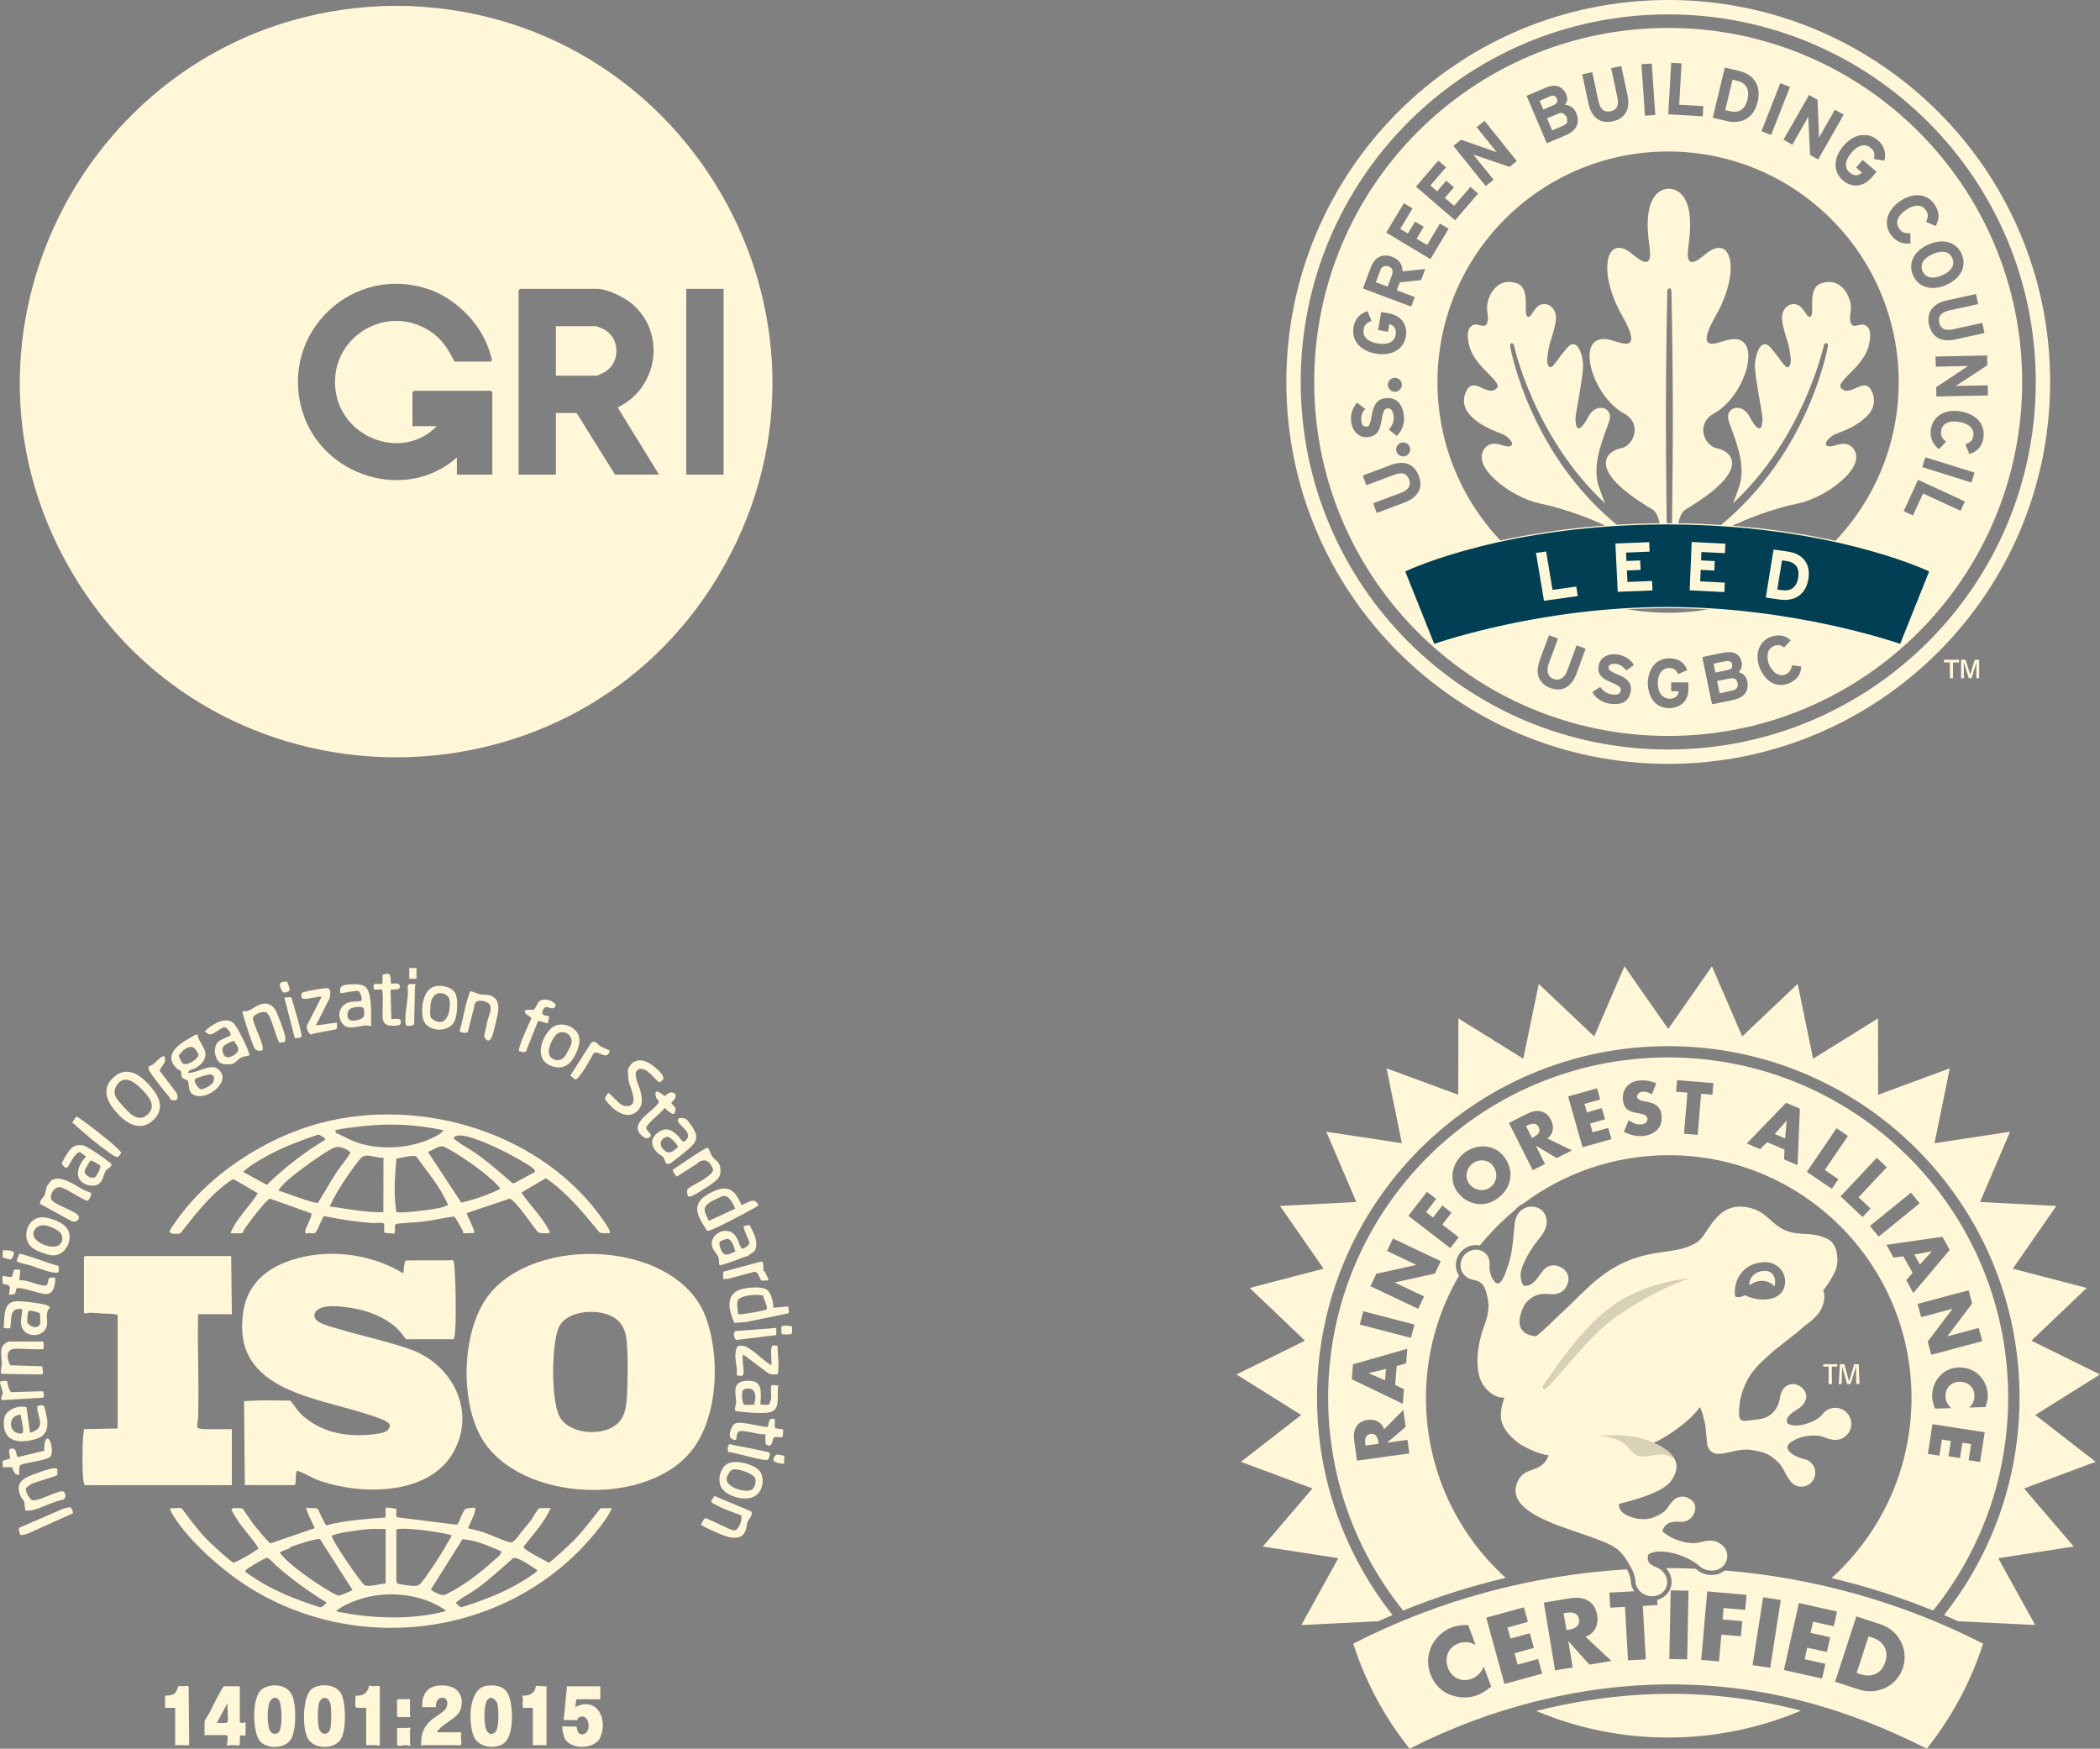 <?xml version="1.0" encoding="UTF-8"?>
<svg id="Capa_1" data-name="Capa 1" xmlns="http://www.w3.org/2000/svg" viewBox="0 0 423.34 352.5">
  <rect x="0" y="0" width="423.34" height="352.5" fill="#808080" stroke="none"/>
  <defs>
    <style>
      .cls-1, .cls-2, .cls-3, .cls-4, .cls-5 {
        stroke-width: 0px;
      }

      .cls-1, .cls-4 {
        fill: #d8d1b6;
      }

      .cls-2, .cls-4 {
        fill-rule: evenodd;
      }

      .cls-2, .cls-5 {
        fill: #fff7d7;
      }

      .cls-3 {
        fill: #003f54;
      }
    </style>
  </defs>
  <g>
    <path class="cls-5" d="m82.75,1.23c-1.81-.07-3.89-.07-5.7,0C18.88,3.59-15.54,68.07,15.88,117.63c29.99,47.3,99.97,46.56,128.86-1.42C174.6,66.61,140.15,3.56,82.75,1.23Zm16.49,94.44h-7.13v-3.46c-10.3,9.15-27.08,3.8-31.1-9.12-4.96-15.96,10.33-30.42,26-24.56,5.38,2.01,10.42,7.36,11.87,12.97.12.46.5,1.09.05,1.38h-7.33c-1.21-2.48-2.53-4.58-4.88-6.11-9.16-5.98-20.86,1.73-18.99,12.47,1.62,9.33,13.59,13.6,20.31,6.67h-4.89v-6.82l.31-.31h15.48l.31.31v16.59Zm24.74,0l-7.74-12.42h-4.17v12.42h-7.53v-37.14l.31-.31h15.48c2.07,0,5.55,1.71,7.12,3.06,6.94,5.92,5.15,17.02-2.94,20.85l8.34,13.53h-8.86Zm14.36,0v-37.45h7.53v37.45h-7.53Z"/>
    <path class="cls-5" d="m112.07,75.72v-9.97h8.04c.28,0,1.68.64,2,.85,2.89,1.88,2.86,6.38,0,8.28-.22.15-1.67.85-1.8.85h-8.25Z"/>
  </g>
  <g>
    <path class="cls-5" d="m336.3,0c-42.52,0-76.99,34.47-76.99,76.99s34.47,76.99,76.99,76.99,76.99-34.47,76.99-76.99S378.81,0,336.3,0m0,151.08c-40.92,0-74.09-33.17-74.09-74.09S295.38,2.9,336.3,2.9s74.09,33.17,74.09,74.09-33.17,74.09-74.09,74.09"/>
    <path class="cls-5" d="m369.97,87.53c.72-.34,9.53-3.05,7.51-8.31-1.42-3.7-4.16.68-6.06-.74-.61-.46-.99-.82,1.69-3.41,2.68-2.61,3.49-4.45,3.76-6.06.26-1.6.26-2.83-.84-3.44-1.1-.62-2.55,1.01-2.99-.68-.27-.91.08-1.42.08-3.04,0-1.77-1.81-6.2-6.04-4.71-2.74.96-1.28,5.68-1.99,6.57-.72.91-1.34-1.88-2.88-2.32-1.77-.5-3.01,1.14-2.99,2.66.01,1.52,1,4.35,1.33,5.45.18.87.65,3.24.36,3.93-.45,1.05-.83.71-1.85-.63-.89-1.18-.42-.68-1.99-2.58-1.96-2.41-3.15.93-3.29,3.17-.14,2.24,1.56,10.02,1.53,11.06-.12,4.67-2.72-.68-2.8-.81-1.7-2.6-4.98-1.38-3.96,1.41,1.87,5.08,3.55,9.46,1.78,13.82-.24.58-.55,1.6-.99,2.61,14.39-13.4,18.35-31.96,18.36-31.98.05-.19.4-.38.57-.32.18.06.27.41.21.61,0,.03-4.7,27.6-29.8,41.68-.56.3-.62-.02-.73-.52.12-4.37.3-7.34,1.92-8.3,13.52-8.03,9.12-11.71,6.32-12.26-2.8-.55-4.4-5.13-.54-7.12,6.8-3.83,10.28-17.49,1.83-14.5-.77.06-6.33,2.96-1.43-5.42,4.64-8.38,3.21-15.85-1.6-12.6-1.26.85-4.83,4.63-4.12-.84,1.28-8.3-.78-11.25-3.21-11.79,0,0-.25-.04-.46-.07h-.22s0-.02,0-.02c-.15-.01-.68.08-.68.08-2.44.54-4.49,3.5-3.21,11.79.71,5.47-2.86,1.69-4.11.84-4.81-3.25-6.24,4.21-1.6,12.6,4.9,8.38-.66,5.49-1.43,5.42-8.45-2.99-4.97,10.68,1.83,14.5,3.87,1.99,2.26,6.57-.54,7.12-2.8.55-7.19,4.24,6.32,12.26,1.62.96,1.82,3.95,1.94,8.33-.11.48-.19.78-.74.49-25.09-14.08-29.79-41.64-29.79-41.68-.05-.19.08-.55.26-.61.18-.06.46.25.51.44,0,.02,3.97,18.46,18.37,31.86-.44-1.01-.75-2.03-.99-2.61-1.77-4.36-.09-8.74,1.78-13.82,1.02-2.79-2.25-4-3.96-1.41-.08.13-2.68,5.48-2.8.81-.03-1.03,1.67-8.82,1.53-11.06-.14-2.24-1.33-5.59-3.29-3.17-1.57,1.89-1.1,1.4-2,2.58-1.01,1.33-1.39,1.67-1.85.63-.29-.7.18-3.06.36-3.93.33-1.1,1.32-3.93,1.33-5.45.01-1.52-1.22-3.16-2.99-2.66-1.54.44-2.15,3.24-2.88,2.32-.7-.89.75-5.61-1.99-6.57-4.23-1.49-6.05,2.94-6.04,4.71,0,1.62.35,2.13.08,3.04-.44,1.69-1.89.06-2.99.68-1.1.62-1.1,1.84-.84,3.44.27,1.6,1.08,3.45,3.76,6.06,2.68,2.6,2.3,2.96,1.69,3.41-1.91,1.42-4.64-2.95-6.06.74-2.02,5.26,6.78,7.97,7.51,8.31,1.89.9,2.92,2.96.35,2.35-1.04-.24-2.62-1-3.87.39-3.28,3.66,5.27,10.04,10.95,11.21,5.68,1.18,10.76,3.35,12.91,4.32,2.11.96,11.14,7.15,11.77,9.66.16.74.55,1.29,1.42,1.29s1.24-.49,1.4-1.24c.57-2.46,9.64-8.75,11.76-9.71,2.14-.98,7.23-3.15,12.9-4.32,5.68-1.17,14.24-7.55,10.96-11.21-1.25-1.38-2.83-.63-3.87-.39-2.58.61-1.54-1.45.35-2.35m-33.01,26.1s-.06.51-.46.5c-.4-.01-.38-.5-.38-.5,0,0-.29-17.66-.29-29.74s.29-25.26.29-25.26c0,0,.11-.5.44-.5s.39.5.39.5c0,0,.29,13.17.29,25.26s-.29,29.74-.29,29.74"/>
    <path class="cls-5" d="m312.91,26.28c.6-.25,2.12-.9,2.12-.9.49-.21.8-.47.92-.78l-.09-1.01-.68-.74c-.32-.13-.71-.1-1.15.09,0,0-1.72.73-2.16.92.18.42.85,2,1.03,2.41"/>
    <path class="cls-5" d="m279.92,53.7c-.76-.28-1.36.02-1.67.82,0,0-.72,1.93-.89,2.38.42.16,1.95.73,2.37.89.17-.46.89-2.38.89-2.38.07-.2.13-.42.13-.64,0-.42-.2-.83-.83-1.07"/>
    <path class="cls-5" d="m387.37,53.77c0,.29.06.59.2.89.6,1.36,2.03,1.67,3.94.84,1.1-.48,1.84-1.12,2.13-1.85.2-.5.17-1.05-.07-1.61-.6-1.36-2.03-1.66-3.93-.83-1.48.65-2.26,1.55-2.26,2.56"/>
    <path class="cls-5" d="m350.94,22.2c.64-.39,1.09-1.12,1.34-2.17.1-.41.14-.79.14-1.13,0-.55-.12-1.01-.36-1.4-.36-.59-1.01-1.01-1.93-1.23,0,0-.54-.13-.87-.21-.13.52-1.35,5.62-1.47,6.14.33.08.87.21.87.21.92.22,1.69.15,2.28-.22"/>
    <path class="cls-5" d="m313.94,20.31c0-.17-.05-.32-.09-.41-.26-.6-.7-.77-1.35-.49,0,0-1.69.72-2.13.91.16.38.59,1.38.75,1.76.6-.25,2.13-.91,2.13-.91.55-.24.69-.58.69-.86"/>
    <path class="cls-5" d="m393.08,136.71v-3.17h-1.2v-.55h3.04v.55h-1.21v3.17h-.62Zm2.25,0v-3.72h.91l.94,2.97.91-2.97h.89v3.72h-.57v-3.12l-.96,3.12h-.56l-1-3.17v3.17h-.57Z"/>
    <g>
      <path class="cls-5" d="m348.9,136.73c-.89.15-1.78.36-2.75.55.18.85.34,1.63.52,2.46.96-.21,1.87-.37,2.76-.61.71-.19,1-.74.87-1.4-.17-.77-.62-1.13-1.4-1Z"/>
      <path class="cls-5" d="m348.65,134.96c.47-.17.64-.51.54-.99-.09-.49-.37-.73-.87-.74-.17,0-.35.02-.52.06-.56.11-1.13.24-1.69.35-.22.04-.43.1-.68.15.13.62.24,1.18.37,1.79.72-.15,1.35-.28,1.98-.41.29-.06.58-.11.86-.22Z"/>
      <path class="cls-5" d="m336.29,5.63c-39.41,0-71.36,31.95-71.36,71.36s31.95,71.36,71.36,71.36,71.36-31.95,71.36-71.36S375.7,5.63,336.29,5.63Zm64.3,66.03l.04,1.97-6.03,3.94s-.23.14-.39.24c.24,0,1.15-.03,1.15-.03l5.35-.11.04,2.04-10.39.21-.04-1.87,6.19-4.12s.15-.1.25-.16c-.24,0-1.15.03-1.15.03l-5.38.11-.04-2.04,10.08-.21h.31Zm-2.26-12.39l.45,2.03-5.8,1.27c-.93.2-1.56.56-1.88,1.05-.24.37-.29.83-.18,1.37.13.59.37.99.75,1.23.47.3,1.15.35,2.04.16l5.9-1.29.44,2.04-5.87,1.29c-2.86.63-4.75-.44-5.31-3-.54-2.47.77-4.25,3.61-4.87l5.54-1.21.3-.07Zm-2.87-8.06c.47,1.06.5,2.17.1,3.19-.49,1.27-1.64,2.35-3.22,3.04-1.58.69-3.14.8-4.41.3-1.03-.4-1.82-1.18-2.28-2.24-.46-1.06-.5-2.16-.1-3.18.49-1.27,1.64-2.35,3.22-3.04,2.93-1.28,5.62-.51,6.68,1.93Zm-15.01-7.1c.26-1.34,1.18-2.61,2.61-3.58,2.65-1.79,5.43-1.53,6.92.68.93,1.38,1.05,2.71.37,4.09l-.13.27-1.95-.86.12-.28c.36-.83.33-1.35-.14-2.04-.34-.5-.77-.8-1.3-.9-.76-.15-1.7.14-2.7.82-1.72,1.16-2.23,2.53-1.41,3.75.48.71,1.05.99,1.95.96h.32s.02,2.06.02,2.06l-.29.02c-1.51.1-2.82-.56-3.72-1.87-.65-.96-.88-2.03-.67-3.11Zm-4.95-16.89c1.09-.08,2.13.27,3.01,1.02,1.24,1.06,1.72,2.36,1.43,3.85l-.06.29-2.09-.33.04-.3c.13-.89-.04-1.38-.69-1.93-.46-.39-.96-.57-1.5-.53-.78.06-1.61.58-2.4,1.49-.79.92-1.17,1.82-1.12,2.6.04.54.3,1.01.76,1.4.46.4.93.58,1.39.55.47-.04.82-.3,1.08-.55-.32-.28-1.18-1.01-1.18-1.01l1.32-1.54,2.81,2.41-.94,1.09c-.86,1-1.89,1.58-2.97,1.66-1.01.08-2-.28-2.88-1.03-.88-.75-1.38-1.73-1.47-2.82-.1-1.36.46-2.83,1.58-4.14,1.12-1.31,2.49-2.09,3.85-2.19Zm-10.81-8.08l1.71.98.28,7.19s0,.27,0,.46c.23-.41.57-1.01.57-1.01l2.65-4.65,1.77,1.01-5.15,9.03-1.62-.93-.36-7.43s0-.17,0-.29c-.21.38-.56,1-.56,1l-2.66,4.67-1.78-1.01,5-8.76.15-.27Zm-5.9-2.08l.11-.29,1.94.76-3.8,9.68-1.94-.76,3.68-9.39Zm-11.16-3.15l.07-.3,2.89.69c3.09.74,4.49,3.07,3.73,6.24-.89,3.73-3.76,4.44-6.14,3.88l-2.9-.69,2.35-9.81Zm-10.75-.95l.02-.3,2.08.12s-.44,7.76-.47,8.33c.54.03,4.87.28,4.87.28l-.12,2.05-6.95-.4.57-10.08Zm-4.2-.13l.3-.02.71,10.37-2.08.14-.71-10.37,1.77-.12Zm-11.69,1.73l1.24,5.81c.35,1.64,1.16,2.34,2.42,2.07.82-.18,1.86-.67,1.4-2.79l-1.26-5.91,1.74-.37.3-.06,1.26,5.87c.32,1.5.18,2.73-.43,3.66-.54.83-1.41,1.38-2.6,1.63-1.15.25-2.14.1-2.95-.42-.94-.61-1.58-1.69-1.9-3.22l-1.25-5.85,2.04-.43Zm-9.25,3.06c.92-.39,1.78-.44,2.5-.16.65.26,1.16.8,1.48,1.56.15.34.22.68.22,1,0,.4-.24.76-.45,1.12.82.04,1.77.45,2.26,1.62.22.52.33,1.02.33,1.49,0,.36-.07.7-.19,1.02-.33.83-1.08,1.49-2.21,1.98l-3.86,1.64-4.07-9.57,3.99-1.7Zm-17.2,10.54l6.79,2.38s.26.1.43.17c-.21-.25-.73-.9-.73-.9l-3.35-4.17,1.35-1.09.24-.19,6.51,8.11-1.46,1.17-7.04-2.39s-.16-.06-.28-.1c.14.18.72.89.72.89l3.37,4.19-1.59,1.28-6.51-8.11,1.54-1.24Zm-4.78,4.46l.2-.23,1.55,1.33s-2.8,3.25-3.16,3.66c.3.26,1.06.92,1.37,1.18.32-.37,1.83-2.13,1.83-2.13l1.55,1.33s-1.52,1.76-1.83,2.13c.34.29,1.54,1.32,1.87,1.61.35-.41,3.29-3.82,3.29-3.82l1.55,1.33-4.65,5.4-7.88-6.79,4.31-5.01Zm-16.92,33.42c.27-1.62,1.13-2.7,2.56-3.21l.28-.1.8,1.96-.28.12c-.83.35-1.16.75-1.3,1.58-.1.6,0,1.12.32,1.56.46.64,1.33,1.08,2.52,1.28,2.05.35,3.37-.29,3.61-1.76.03-.16.04-.32.04-.47,0-.4-.1-.73-.29-1.01-.27-.39-.67-.55-1.03-.65-.07.42-.26,1.54-.26,1.54l-2-.34.62-3.65,1.42.24c1.3.22,2.32.8,2.95,1.69.59.83.8,1.86.61,2.99-.19,1.14-.77,2.08-1.66,2.71-1.11.79-2.66,1.06-4.36.78-1.7-.29-3.07-1.06-3.86-2.17-.49-.69-.74-1.49-.74-2.34,0-.25.02-.51.07-.77Zm11.4,24.21c.19.74-.28,1.52-1.02,1.71-.75.19-1.54-.28-1.73-1.02-.19-.74.29-1.53,1.04-1.72h0c.74-.19,1.53.28,1.71,1.03Zm-1.63-12.72c.01.77-.62,1.42-1.39,1.44-.77.01-1.43-.63-1.45-1.39-.01-.76.63-1.42,1.4-1.43.76-.01,1.42.62,1.43,1.39Zm-10.23,7.44c-.16-1.31.17-2.47.99-3.56l.19-.25,1.66,1.28-.2.24c-.51.64-.69,1.3-.59,2.15.06.49.22.86.47,1.05l.59.15c.41-.05.68-.21.99-2.05.32-1.82.78-3.47,2.82-3.71.92-.12,1.71.07,2.33.57.75.59,1.22,1.58,1.38,2.94.17,1.43-.27,2.85-1.23,3.89l-.2.21-1.61-1.3.21-.24c.57-.67.87-1.6.77-2.43-.18-1.51-.8-1.63-1.31-1.57-.49.06-.78.4-1.08,2.13-.35,2.04-.73,3.39-2.75,3.64-.78.1-1.51-.1-2.11-.57-.72-.57-1.19-1.48-1.33-2.58Zm10.76,16.33l-5.6,2.1-.73-1.95,5.56-2.09c.89-.33,1.46-.77,1.71-1.31.18-.4.18-.87-.02-1.38-.3-.79-.92-1.74-2.96-.98l-5.65,2.12-.73-1.95,5.63-2.11c2.74-1.03,4.76-.24,5.68,2.21.89,2.37-.16,4.31-2.88,5.33Zm3.34-44.84s-3.96.42-4.3.46c-.09.25-.46,1.22-.6,1.6.49.18,3.63,1.36,3.63,1.36l-.72,1.92-9.74-3.64,1.61-4.31c.75-2,2.37-2.8,4.23-2.1,1.4.52,2.15,1.55,2.15,2.9,0,.02,0,.04,0,.06.61-.06,4.58-.49,4.58-.49l-.84,2.23Zm-7.03-9.57l3.4-5.67.16-.27,1.75,1.05s-2.21,3.68-2.49,4.15c.34.21,1.2.72,1.55.92.25-.42,1.44-2.41,1.44-2.41l1.75,1.05s-1.19,1.99-1.44,2.41c.38.23,1.74,1.04,2.12,1.27.28-.47,2.59-4.33,2.59-4.33l1.75,1.05-3.67,6.12-8.92-5.35Zm40.01,84.39c-.56,1.51-1.12,3.02-1.67,4.54-.28.75-.63,1.44-1.18,2.03-.91.96-2.01,1.3-3.3,1.05-.9-.17-1.71-.54-2.35-1.2-.91-.93-1.13-2.08-.91-3.32.1-.6.31-1.18.52-1.76.47-1.32.96-2.63,1.45-3.95.07-.19.16-.38.25-.62.6.22,1.17.42,1.77.64-.03.14-.04.25-.08.36-.57,1.55-1.14,3.09-1.71,4.63-.18.5-.32,1-.27,1.54.06.79.44,1.35,1.19,1.64.75.29,1.41.15,1.99-.4.41-.38.64-.87.83-1.38.56-1.53,1.13-3.06,1.69-4.59.04-.11.09-.23.16-.4.61.23,1.18.44,1.79.66-.06.2-.1.36-.15.52Zm5.03,3.8c.23.21.51.37.79.51.52.25,1.06.47,1.58.71.24.11.47.24.68.39,1.07.73,1.45,1.7,1.15,2.96-.32,1.36-1.27,2.18-2.67,2.26-1.49.09-2.86-.21-4.03-1.18-.4-.33-.71-.72-.97-1.26.51-.32,1.02-.65,1.56-.99.11.13.21.25.31.37.78.92,1.79,1.24,2.96,1.16.38-.03.66-.21.81-.57.17-.41.1-.77-.25-1.04-.25-.19-.53-.35-.81-.49-.46-.22-.93-.4-1.39-.62-.25-.12-.5-.26-.74-.4-.86-.53-1.32-1.29-1.24-2.32.08-1.08.58-1.89,1.58-2.36,1.6-.76,4.44-.2,5.57,1.86-.51.35-1.02.71-1.55,1.08-.13-.15-.24-.29-.36-.41-.6-.66-1.35-.99-2.25-.95-.22.01-.45.09-.64.2-.38.25-.43.78-.09,1.09Zm15.53,5.58c-.4.88-1.06,1.47-1.95,1.8-.88.32-1.78.39-2.69.15-1.36-.35-2.26-1.24-2.75-2.53-.56-1.49-.61-3.02-.07-4.53.87-2.42,3.09-3.31,5.44-2.62,1,.29,1.81,1.16,2.11,2.17-.56.25-1.14.5-1.73.76-.08-.11-.17-.19-.23-.29-.72-1.3-2.65-1.17-3.4,0-.53.83-.62,1.74-.52,2.68.06.6.22,1.17.57,1.67.65.92,1.92,1.21,2.9.65.46-.26.66-.67.71-1.23h-1.51v-1.79h3.44c.03,1.05.13,2.11-.34,3.12Zm10.96-.17c-.44.26-.95.46-1.45.57-1.29.3-2.6.55-3.91.82-.13.03-.27.04-.48.07-.37-1.56-.66-3.14-.99-4.7-.33-1.57-.65-3.15-.98-4.78.32-.08.62-.16.93-.22,1.17-.25,2.32-.51,3.5-.71.56-.09,1.16-.1,1.72,0,1.7.32,2.3,2.52,1.41,3.67-.05.07-.1.14-.18.25.05.04.07.08.11.09,1.07.35,1.54,1.15,1.64,2.22.1,1.16-.29,2.12-1.31,2.73Zm10.92-3.51c-1.89,1.56-4.5,1.55-6.16-.62-.96-1.25-1.49-2.66-1.42-4.25.15-3.26,3.26-4.46,5.21-3.89.54.16,1.03.42,1.47.87-.23.25-.46.49-.68.73-.21.23-.43.46-.65.69-.1-.05-.16-.08-.21-.12-1.03-.83-3-.1-3.13,1.55-.12,1.45.39,2.69,1.5,3.65,1.24,1.07,3.05.33,3.32-1.07.03-.13.08-.26.14-.43.6.09,1.19.17,1.83.26-.06,1.08-.43,1.97-1.22,2.63Zm-25.63-13.46c-25.68,0-46.49-20.81-46.49-46.49s20.81-46.49,46.49-46.49,46.49,20.81,46.49,46.49-20.82,46.49-46.49,46.49Zm58.97-20.55s-7.05-3.26-7.57-3.5c-.23.49-2.04,4.43-2.04,4.43l-1.87-.86,2.78-6.04.13-.28,9.44,4.36-.88,1.89Zm2.19-5.7l-9.92-3.11.53-1.7.09-.29,9.92,3.1-.62,1.99Zm2.42-9.04c-.28,1.64-1.12,2.69-2.56,3.21l-.28.1-.81-1.97.28-.12c.84-.35,1.17-.75,1.31-1.57.1-.59,0-1.12-.32-1.55-.45-.64-1.33-1.08-2.53-1.28-2.05-.34-3.36.29-3.61,1.74-.14.85.07,1.44.74,2.04l.23.21-1.42,1.5-.22-.19c-1.16-.96-1.66-2.36-1.39-3.92.44-2.62,2.86-4.03,6.02-3.49,1.7.29,3.07,1.06,3.86,2.17.63.89.87,1.97.68,3.11Z"/>
    </g>
    <g>
      <path class="cls-3" d="m389.06,115.12s-19.47-9.52-52.93-9.53h0s-.02,0-.03,0-.02,0-.03,0h0c-33.46.01-52.93,9.53-52.93,9.53l5.94,14.82s20.82-7.47,47.02-7.47c26.2,0,47.02,7.47,47.02,7.47l5.94-14.82Z"/>
      <path class="cls-5" d="m383.19,130.1l-.11-.04c-.21-.07-21.1-7.46-46.98-7.47-25.88,0-46.77,7.39-46.98,7.47l-.11.04-6.03-15.04.1-.05c.19-.1,19.88-9.53,52.99-9.54h.06c33.11.01,52.79,9.44,52.99,9.54l.1.05-.04.11-5.98,14.93Zm-47.09-7.75c24.94,0,45.26,6.86,46.95,7.44l5.85-14.61c-1.58-.74-20.96-9.45-52.78-9.47l-.06-.12v.12c-31.81.01-51.2,8.73-52.78,9.47l5.85,14.61c1.69-.58,22.01-7.44,46.95-7.44Z"/>
    </g>
    <path class="cls-5" d="m311.69,111.16s1.2,7.21,1.28,7.74c.53-.07,4.79-.66,4.79-.66l.32,1.91-6.53.91-.3.04-1.61-9.65,2.05-.28Z"/>
    <path class="cls-5" d="m325.66,109.56l6.5-.26h.3s.09,1.9.09,1.9c0,0-4.22.17-4.75.19.02.38.07,1.31.08,1.69.48-.02,2.76-.11,2.76-.11l.09,1.91s-2.28.09-2.76.11c.02.42.09,1.9.11,2.32.53-.02,4.96-.2,4.96-.2l.09,1.91-7.01.28-.47-9.75Z"/>
    <path class="cls-5" d="m341.02,109.25l6.5.33h.3s-.08,1.93-.08,1.93c0,0-4.22-.21-4.75-.24-.02.38-.05,1.31-.07,1.69.48.02,2.76.14,2.76.14l-.08,1.91s-2.28-.11-2.76-.14c-.02.42-.08,1.9-.1,2.32.53.03,4.96.25,4.96.25l-.08,1.91-7-.35.41-9.76Z"/>
    <path class="cls-5" d="m360.42,111.18l-2.88-.41-.05.29-1.53,9.39,2.89.42c2.37.34,5.11-.56,5.7-4.13.5-3.03-1.05-5.11-4.12-5.55Zm2.08,5.25c-.16,1-.55,1.72-1.14,2.14-.55.39-1.3.52-2.21.39,0,0-.54-.08-.87-.12.08-.5.88-5.38.96-5.88.33.05.87.12.87.12.91.13,1.58.47,1.98.99.27.35.42.77.46,1.29.03.33.01.68-.05,1.07Z"/>
  </g>
  <g>
    <path class="cls-5" d="m62.73,340.54s.53-.36.56-.38c1.79-.83,4.58-.58,5.53,1.35s1.01,7.24-.09,9.03c-1.33,2.17-5.4,2.13-6.67-.1-1.16-2.02-1.09-8.18.66-9.9Zm2.66,1.72c-.46.04-.79.38-.98.76-.43.85-.43,4.7-.05,5.56.54,1.24,1.8,1.21,2.22-.07.26-.8.26-4.26.03-5.08-.15-.53-.58-1.23-1.22-1.18Z"/>
    <path class="cls-5" d="m52.44,351.02c-1.61-1.82-1.72-9.15.42-10.56,1.9-1.25,5.03-.98,6.03,1.29.87,1.98.92,7.24-.36,9.02s-4.74,1.78-6.09.25Zm3.67-1.73c.9-.74.79-5.64.1-6.61-.64-.89-1.58-.36-1.91.53-.44,1.2-.55,5.01.33,5.96.34.37,1.09.42,1.47.11Z"/>
    <path class="cls-5" d="m98.11,339.81c1.5-.22,3.33,0,4.17,1.4,1.24,2.06,1.37,8.1-.39,9.91-1.56,1.6-5.15,1.27-6.24-.83-1.3-2.51-1.38-9.93,2.45-10.48Zm1.84,3.08c-.4-.54-.84-.9-1.51-.44-.99.69-.86,4.8-.54,5.89.5,1.71,2.03,1.48,2.37-.14.27-1.24.3-3.83-.09-5.03-.08-.24-.17-.19-.23-.28Z"/>
    <path class="cls-5" d="m121.02,339.92v2.61h-4.71c-.29,0-.2,1.27-.36,1.59,4.38-2.27,6.69,2.39,5.05,6.13-1.06,2.42-6.06,2.53-7.18.12-.2-.42-.5-1.7-.48-2.14.03-.51.33-.21.37-.21h2.53c.1,0-.05,1.56,1.08,1.58,2.03.04,1.65-4.17-.36-3.54-.54.17-.53.66-.57.66h-2.75l.65-6.8h6.73Z"/>
    <path class="cls-5" d="m85.11,344.12c-.13-3.28,1.75-4.74,4.96-4.31,2.44.33,3.48,2.32,2.82,4.63-.54,1.92-3.35,2.78-4.52,4.31-.11.15-.28.18-.22.44h4.71c.28,0,.06.7.06.93,0,.26.21,1.67-.06,1.67h-7.67s-.15.23-.29,0c-.06-2.09.39-3.58,1.96-5,.74-.67,2.79-1.77,3.11-2.53,1.07-2.5-2.25-2.92-2.1-.14h-2.75Z"/>
    <path class="cls-5" d="m48.34,339.92v7.02c0,.6.83.3,1.16.22v2.75l-1-.13c-.34.45.03,1.85-.3,2.09-.55-.09-1.11-.1-1.68-.09-.25,0-.75.25-.78-.06-.01-.12.42-1.96-.08-1.96h-4.56c-.04-.11.14-.17.14-.22v-2.61c0-.1.79-1.27.92-1.54.93-1.84,1.84-3.74,2.91-5.48h3.26Zm-2.46,7.17c.25-.8-.18-2.88,0-3.84l-2.17,4.05c.41-.07,2.05.19,2.17-.22Z"/>
    <path class="cls-5" d="m73.82,351.79v-7.53c-.43-.07-1.9.16-2.11-.14-.22-.31.03-1.84-.06-2.33,1.48.16,2.53-.53,2.75-2.03.27.04.51.15.79.15.32,0,1.38-.18,1.38.07v11.73c0,.33-.73.07-.93.07-.6-.01-1.21.02-1.82,0Z"/>
    <path class="cls-5" d="m35.31,351.79v-7.53h-2.03v-2.46c.55.02,1.47-.1,1.92-.43s.7-1.52.91-1.58c.49.35,1.79-.2,1.92.22l.11,11.57c-.15.43-.32.21-.45.21h-2.39Z"/>
    <path class="cls-5" d="m105.38,342.02s-.22-.17-.14-.22c.92.07,2.03-.18,2.52-1.03.14-.25.2-.83.36-.94.09-.06,1.83.21,2.18.08.07.05-.14.18-.14.22v11.66h-2.75v-7.53h-2.03c-.07-.71.09-1.56,0-2.24Z"/>
    <path class="cls-5" d="m82.65,342.52v3.26s.25.36-.07.36h-2.32s-.22-.2-.22-.22v-3.19s.2-.22.22-.22h2.39Z"/>
    <path class="cls-5" d="m80.05,348.31h2.39c.05,0,.12-.24.22-.07.28.18,0,.23,0,.29v3.04s.28.34-.07.36c-.03,0-.33-.15-.57-.15-.54,0-1.22.14-1.64.13-.14,0-.33-.1-.33-.19v-3.4Z"/>
    <g>
      <path class="cls-5" d="m36.54,304.01c.16.05,1.7,2.22,2.02,2.61.94,1.15,1.92,2.42,2.98,3.53.63.65,5.08,4.82,5.56,4.85,1.78-.72,3.41-1.72,4.99-2.83.09-.38-3.37-4.47-3.87-5.22-.42-.63-1.33-2-1.55-2.66-.15-.47,1.91-.29,2.24-.21l2.18,3.18c1.14,1.28,2.13,2.7,3.42,3.85l8.88-3.05c.16-.17-1.82-3.51-1.59-4.2.71.35,1.58-.07,2.28.32.23.44,1.51,3.29,1.71,3.3,3.86-1.04,7.87-1.28,11.84-1.57.32-.24-.2-1.91.32-2.03.09-.02,1.87.21,1.92.29.19.31-.25,1.52.26,1.69l11.85,1.48c.13,0,.21-.05.29-.15.23-.28.71-1.68,1.01-2.17.13-.21.41-.76.57-.88.13-.09,1.64-.26,1.75-.24.32.05.19.49.15.69-.21,1.12-1.03,2.37-1.38,3.47,1.08.3,2.19.52,3.26.87s4.66,2,5.38,1.99c.68,0,1.95-1.94,2.37-2.45.56-.69,1.2-1.39,1.73-2.11.23-.32,1.32-2.35,1.67-2.35h2.24c-1.31,2.9-3.53,5.3-5.49,7.77-.12.62,4.41,2.8,5.1,3.21.35-.03,4.43-3.83,4.96-4.37,2-2.05,3.7-4.37,5.49-6.6h2.24c-.37,1.07-1.15,2.12-1.82,3.03-16.61,22.48-48.82,27.61-72.15,12.38-4.8-3.14-11.3-8.88-14.32-13.77-.29-.47-.7-1.12-.75-1.64.58.11,1.76-.15,2.24,0Zm41.19,4.2c-1.02.05-2.1-.07-3.11,0-1.6.12-4.01.47-5.61.76-.34.06-2.09.42-2.13.62-.14.65,5.5,8.97,6.58,9.92.9.52,3.19-.34,4.28-.3v-11Zm2.17.22v10.28c0,.05.16.47.25.51.27.12,2.3.4,2.72.43,1.2.09,1.5.1,2.24-.83.78-.99,1.72-2.39,2.44-3.47,1.26-1.86,2.39-3.81,3.5-5.77-.1-.17-.21-.17-.37-.21-2.04-.57-8.28-1.41-10.28-1.17-.17.02-.44.04-.5.22Zm-15.38,1.84c-.51-.3-5.05,1.22-5.85,1.54-.2.08-.21.25-.32.3-.56.25-1.19.39-1.72.71-.09.05-.28,0-.18.25.04.09,1.19,1.3,1.4,1.49,1.06,1.01,2.5,2.11,3.68,2.98.97.72,5.99,4.15,6.84,4.1.24-.01,2.61-1.01,2.69-1.13l-6.54-10.24Zm36.5,2.44c-2.48-1.09-5.03-2.23-7.78-2.45l-6.39,10.16c.63.53,1.96,1.23,2.78,1.08.22-.04.55-.27.78-.38,2.91-1.41,6.51-4.15,8.87-6.33.33-.3,2.07-1.63,1.74-2.08Zm-45.4,2.83c-.37-.33-1.42-1.58-1.83-1.52-.48.07-2.94,1.54-3.46,1.91-.3.22-1.05.57-.82.94.07.11,1.82,1.26,2.1,1.44,3.88,2.51,8.48,4.28,12.87,5.67.6.02.97-.58,1.36-.94-3.6-2.22-7.06-4.69-10.22-7.51Zm52.65.93c-1-.58-3.71-2.67-4.79-2.41-2.43,2.1-4.79,4.34-7.41,6.21-1.36.97-2.89,1.69-4.15,2.78-.02.18.91,1.01,1.18.92,4.2-1.35,8.41-2.9,12.18-5.21.75-.46,2.31-1.43,2.9-1.99.12-.11.13-.1.09-.3Zm-40.39,8.39c6.72,1.32,13.98,1.71,20.71.22.23-.05,1.3-.27,1.3-.44-4.76-3.36-11.47-4.05-17.01-2.39-1.43.43-3.69,1.31-4.81,2.28-.1.09-.27,0-.18.33Z"/>
      <path class="cls-5" d="m93.37,248.56s-.02-.35-.11-.53c-.33-.63-.79-1.41-1.16-2.03-.15-.26-.37-.75-.67-.78-1.99.26-3.97.76-5.96,1-1.86.23-3.74.23-5.6.48-.56.2.05,1.88-.46,1.96-.09.02-1.75-.12-1.83-.17-.38-.27.16-1.77-.37-1.94-.43-.14-1.58.02-2.15-.02-3.27-.22-6.51-.73-9.71-1.4-.35.06-1.24,2.84-1.73,3.29-.38.35-.83.14-1.31.13-.35,0-.74.33-.8-.21-.07-.62,1.15-2.56,1.26-3.4.02-.15.07-.25-.07-.37l-8.22-2.93c-.41-.01-1.58,1.42-1.9,1.8-1.17,1.37-2.3,2.91-3.35,4.36-.13.17-.25.69-.32.74-.1.06-2.37.12-2.44.02,1.25-3.06,3.8-5.29,5.5-8.03l-4.86-2.83c-.35-.03-1.65,1.03-2.01,1.31-3.33,2.66-6.03,6.12-8.62,9.48-.34.37-2.01.24-2.25-.06-.2-.24.6-1.3.77-1.56,6.45-9.77,18.43-17.59,29.71-20.53,20.6-5.37,45.02,2.17,57.17,20.01.22.33,1.32,1.93,1.04,2.22-.68-.05-1.46.15-2.08-.16-3.26-3.95-6.55-8.03-10.81-10.92l-4.92,2.91c1.8,2.66,4.22,4.91,5.66,7.81.07.14.24.1,0,.29-.31.17-1.93.12-2.25-.07-1.34-1.51-2.4-3.28-3.69-4.82-.36-.43-1.64-1.96-2.1-1.99l-8.6,2.9c-.21.3,1.68,3.32,1.44,4.05-.32-.06-2.09.07-2.17,0Zm-3.91-20.7c-6.24-1.39-12.42-1.48-18.73-.56-.76.11-1.95.23-2.63.41-.52.14-.65.12-.32.69,1.4.57,2.69,1.38,4.13,1.88,4.93,1.7,11.19,1.22,15.82-1.18.63-.33,1.26-.7,1.73-1.23Zm-23.89,1.88c.18-.25-1.17-1.13-1.5-1.01-3.57,1.22-7.11,2.54-10.41,4.37-1.24.69-3.18,1.81-4.22,2.73-.09.08-.42.35-.37.43l4.71,2.57c3.59-3.45,7.51-6.54,11.8-9.09Zm42.09,5.98c-.58-.68-3.12-2.05-4.03-2.56-2.59-1.43-7.66-3.91-10.51-4.26-.41-.05-1.51-.01-1.63.47-.06.23.21.29.33.39,1.2,1.03,3.02,1.93,4.35,2.89,2.53,1.81,4.82,3.86,7.16,5.88l.43-.08,4.09-2.22c.06-.09-.1-.42-.19-.53Zm-13.04-1.44c-.83-.58-1.79-1.25-2.65-1.77-.48-.29-2.36-1.4-2.77-1.45-.82-.09-2.12.89-2.93,1.13l6.72,10.23c2.72-.63,5.4-1.58,7.9-2.78-.53-.73-1.18-1.36-1.85-1.95-1.38-1.22-2.92-2.38-4.42-3.43Zm-24.32-2.31c-.76-.47-1.83-.95-2.7-.71-1.18.32-5.1,3.14-6.27,4.01-1.3.97-3.27,2.45-4.35,3.61-.15.16-.93,1.02-.82,1.14,1.1.24,7.38,2.77,7.96,2.4,1.34-2.14,2.56-4.37,3.96-6.47.83-1.24,1.91-2.32,2.56-3.67-.15-.04-.25-.24-.35-.31Zm7,1.39c-1.26.21-3.34-.97-4.35-.08-.76.67-2.36,3-3.01,3.94-1.31,1.89-2.51,3.9-3.5,5.98,3.6.43,7.2,1.26,10.84,1.14l.02-10.99Zm6.61-.24c-.54-.39-3.21.33-3.99.41-.33,3.58-.58,7.27-.01,10.83,1.67.1,3.31-.1,4.97-.3,1.16-.14,2.77-.35,3.89-.6.24-.05,1.52-.44,1.54-.61-1.53-3.61-4.15-6.57-6.39-9.73Z"/>
      <path class="cls-5" d="m39.93,208.6s-.1.22-.04.39c.61,1.78,2.37,2.95,1.04,5.01-.26.4-1.04,1.05-1.47,1.28-.54.3-1.47.31-1.55.98,1.56.15,4.41-1.8,5.78-.93,3.54,2.23-1.91,6.87-4.73,5.32-1.19-.65-.7-2.1-1.13-2.79-.17-.27-.98-.36-1.16-.73-.16-.32-.03-.84-.24-1.2-.19-.32-.55-.31-.77-.53-2.99-2.85.64-5.12,3.02-6.4.28-.15,1-.67,1.25-.4Zm-.62,2.79c-.74-.71-1.69-.19-2.37.34-.17.13-.92,1-.91,1.12.03.23.66,1.44.83,1.54.85.52,3.18-.95,3.18-1.82,0-.1-.62-1.08-.73-1.18Zm2.92,5.2c-.45.04-2.77.68-2.95.97-.26.42.66,1.89,1.2,2,.5.1,2.03-.75,2.35-1.2.51-.72.46-1.86-.61-1.77Z"/>
      <path class="cls-5" d="m29.75,218.35c2.02,2.1,3.84,4.88,1.16,7.42-3.02,2.88-6.38.01-8.26-2.57-1.48-2.03-1.79-4.19.2-6,2.47-2.26,4.95-.89,6.9,1.15Zm-5.07,4.49c1.27,1.42,3.13,3.61,5.06,1.83,1.8-1.66.45-3.37-.87-4.79-1.35-1.44-3.74-3.59-5.32-1.12-1.12,1.76.04,2.85,1.14,4.07Z"/>
      <path class="cls-5" d="m145.45,239.62c2.33-.34,3.21,1.48,4.03,3.29,1.17-.41,2.78-1.75,3.38.06-.03.17-2.11,1.26-2.47,1.45-2.05,1.08-4.66,2.5-6.75,3.38-.23.1-.91.37-1.1.31-1.28-2.13-3.24-4.49-.89-6.64.79-.72,2.75-1.7,3.8-1.85Zm2.79,4.01c-.52-1.02-1.31-3.04-2.78-2.44-.51.21-1.91.88-2.38,1.2-1.81,1.23-.82,2.12-.2,3.71l5.35-2.47Z"/>
      <path class="cls-5" d="m155.91,263.62l3.04-.29c-.16.49.35,1.2-.1,1.42l-8.41,1.73-2.4.19c-1.03-2.31-1.95-5.57,1.1-6.7,1.24-.46,4.46-.75,5.51.05.87.66,1.23,2.53,1.25,3.6Zm-2.05-2.44c-1.25-.35-3.93-.15-4.94.69-.56.46-.2,2.39-.09,3.04.21.2,5.37-.71,5.64-.93.5-.41-.62-2.18-.61-2.8Z"/>
      <path class="cls-5" d="m132.4,215.46c.47.42,1.68,1.52,1.23,2.19-.09.14-.53.47-.69.48-.6.05-2.67-3.53-4.35-2.48-1.13.71.27,3.24.53,4.33.33,1.43.56,2.75-.56,3.9-1.5,1.55-3.5.76-4.93-.44-.34-.28-1.69-1.69-1.69-2.03,0-.07.55-1.13.75-1.08.19.04,1.94,1.89,2.32,2.17.56.41,1.15.56,1.85.4,1.93-.44,0-4.02-.15-5.15-.05-.39-.16-1.82-.12-2.14.05-.34.66-1.19.98-1.41,1.7-1.15,3.53.09,4.83,1.25Z"/>
      <path class="cls-5" d="m6.06,288.81c1.07-.32,2.1-.83,2.03-2.1-.04-.75-.73-2.65-.56-3.17.11-.33,1.08-.33,1.29-.17.17.12.68,2.53.71,2.91.15,1.92-.36,3.22-2.28,3.79-3.59,1.07-7.04.48-6.41-4.09.25-1.81,2.9-2.8,4.5-2.32l.72,5.15Zm-1.88-3.62c-2.78,0-2.5,3.94.08,3.77.12,0,.22-.03.3-.14.34-.51-.34-2.92-.37-3.63Z"/>
      <path class="cls-5" d="m138.34,225.59c.17.09,1.03,1.25,1.18,1.49.96,1.51,1.28,2.52-.06,3.94-.51.54-4.01,3.4-4.54,3.57-.92.29-.77-.8-1.25-1.37-.24-.28-.78-.53-1.08-.81-1.49-1.38-1.56-3.11.24-4.25,1.62-1.03,2.66-.34,3.89.84.49.47.92,1.72,1.66.77,1.33-1.7-1.82-2.91-1.75-4.02.04-.61,1.26-.4,1.7-.16Zm-1.7,5.72c.2-.29-1.42-2.29-2.2-2.14-1.23.24-1.66,1.51-.77,2.45,1.24,1.31,1.83.5,2.96-.31Z"/>
      <path class="cls-5" d="m44.32,214.2c-1.1-.88-1.4-3.1-.36-4.16.52-.53,2.4-1.2,2.47-1.32.31-.49-.74-1.66-1.21-1.67s-2.09,1.41-2.81,1.47c-.38.03-.84-.43-1.17-.58,1.23-1.31,4.14-3.16,5.8-1.74.69.59,2.36,4.04,2.77,5.05.95,2.29.32,1.24-1.17,1.92-.68.31-1.08,1.11-1.89,1.3-.61.14-1.94.13-2.43-.27Zm2.79-4.41c-1.08.53-2.71.85-2.17,2.42.38,1.11,1.14,1.09,2.02.59,1.68-.95,1.07-1.74.15-3.02Z"/>
      <path class="cls-5" d="m151.11,246.98c.09.05.86,1.65.95,1.88.35.92.67,2.37.09,3.24-.3.45-.89.55-1.2.98-1.98.62-3.86,1.55-5.9,1.99-.16-.5-.07-1.13-.21-1.6-.24-.79-1.22-1.39-1.35-2.57-.25-2.28,3.18-3.97,4.8-1.76.51.7.8,1.95,1.17,2.45.33.44,1.59-.69,1.64-.96.07-.37-1.47-3.21-1.14-3.53.29.11.96-.23,1.14-.13Zm-2.87,5.33c-.2-.81-.7-2.71-1.77-2.57-.16.02-1.3.47-1.35.55-.35.51.34,2.26.95,2.54s1.55-.38,2.17-.51Z"/>
      <path class="cls-5" d="m21.64,233.99c.19.15.73.5.76.54.36.62-.83,1.09-1.05,1.43-.44.67-.53,1.94-1.31,2.6s-2.25.49-3.07.03c-2.27-1.29-1.05-4.04.39-5.46-1.16-.73-1.14-1.4-2.24-.22-.4.42-1.42,2.36-1.55,2.43-.39.23-1.08-.58-1.11-.79-.04-.23,1.31-2.42,1.58-2.73.76-.88,1.49-1.11,2.67-.94.78.12,4.17,2.47,4.94,3.09Zm-1.41.98c-.06-.09-1.67-1.07-1.91-1.04-.19.02-1.23,1.82-1.25,2.12-.06.83,1.28,1.63,2.02,1.28.41-.19,1.33-2.04,1.14-2.36Z"/>
      <path class="cls-5" d="m4.47,263.9c-2.63-.45-2.13,2-2.38,3.77-.11.18-1.12.07-1.38-.01.35-1.84-.3-4.94,2.28-5.32,1.08-.16,3.69.22,4.87.41.79.13,1.64.22,2.26.78-1.41,1.36,0,3-1.01,4.49-.94,1.39-3.35,1.46-4.34.14-1.08-1.44-.28-2.7-.29-4.27Zm3.59,3.16c.09-.15.07-2.14-.03-2.29-.17-.25-1.98-.71-2.26-.51-.23.16-.32,1.94-.24,2.29.13.55,1.12,1,1.63.99.19,0,.85-.38.9-.48Z"/>
      <path class="cls-5" d="m8.05,245.41c1.65-.23,4.88.96,5.66,2.52,1.05,2.1-.56,5.12-2.95,5.13-1.09,0-3.39-.86-4.26-1.54-2.21-1.72-1.2-5.72,1.55-6.11Zm4.04,5.41c.75-.76.58-2-.25-2.62-1.09-.82-3.35-1.82-4.48-.74-2.53,2.4,3.24,4.89,4.73,3.36Z"/>
      <path class="cls-5" d="m87.83,198.78c1.36-.25,3.52.22,4.06,1.66.48,1.26.31,4.24-.29,5.45-1.25,2.52-5.75,2.06-6.33-.56-.46-2.08-.03-6.06,2.56-6.54Zm-.93,6.44c.04.06.79.56.91.61,2.55,1.04,3.13-2.62,2.78-4.37-.17-.82-1.13-1.31-1.92-1.27-.97.05-1.6.95-1.8,1.83-.14.61-.28,2.73.03,3.21Z"/>
      <path class="cls-5" d="m74.83,206.86c-1.76-.67-4.53,1.28-5.85-.59-1.19-1.68-.46-3.85,1.62-4.3.57-.12,1.63-.05,2.12-.2.57-.18-.21-1.91-.43-1.99-.63-.22-3.53.56-3.67.41-.26-1.47.36-1.61,1.67-1.74,1.05-.1,2.83-.2,3.55.65,1.26,1.49.88,5.82,1.01,7.75Zm-4.45-1.34c.53.5,2.84.07,3-.76.05-.26.05-1.32-.07-1.52-.32-.54-2.3-.2-2.76.14-.59.45-.69,1.65-.18,2.14Z"/>
      <path class="cls-5" d="m155.48,279.32c.08-.33,1.13.06,1.45-.07-.49,1.85.74,5.18-2.1,5.5-1.57.18-4.78-.02-6.37-.29-.63-.11-.1-1.09-.07-1.66.06-1.21-.59-2.82.35-3.85.65-.71,2.12-.69,3.01-.54,2.17.36,1.56,3.2,1.55,4.74.36-.08,1.5.12,1.72-.02.05-.03.45-1.15.45-1.21,0-.64-.12-2.11,0-2.61Zm-5.43,3.84c.48.15,1.67-.11,2.24,0l-.28-.2c.62-1.6.22-3.6-1.94-2.95-.86.26-.42,3.03-.03,3.16Z"/>
      <path class="cls-5" d="m152.35,301.47c-1.75,1.31-5.78.27-6.89-1.55-.96-1.57-.26-4.37,1.55-5.02,1.67-.6,5.65.34,6.43,2.11.66,1.51.25,3.47-1.08,4.46Zm-.69-1.27c.55-.46.77-1.47.59-2.16-.26-1.02-3.59-2.1-4.5-1.82-.66.2-1.33,1.38-1.27,2.07.14,1.59,4.09,2.83,5.18,1.91Z"/>
      <path class="cls-5" d="m18.34,240.47c.23.37-.49,1.56-.65,1.58-.64.1-4.35-2.55-5.52-2.73-1.29-.19-2.28,1.65-1.78,2.51.61,1.05,5.04,2.35,5.44,3.26s-.87,1.5-1.65.92l-6.11-3.34c-.13-.75.61-1.12.89-1.71.29-.62.26-1.39.57-2,.03-.06.74-.94.79-.98,1.85-1.32,4.86,1,6.54,1.87.26.13,1.43.55,1.48.62Z"/>
      <path class="cls-5" d="m138.7,241.16c-.15-.38-.29-1.06-.09-1.43.23-.41,2.72-1.64,3.29-2.03.33-.22,1.29-.95,1.51-1.2.47-.55.39-.76.08-1.35-.65-1.24-1.44-1.59-2.66-.9-.13.07-.16.24-.3.32-1.34.82-2.64,1.72-3.98,2.53l-.32.02c.01-.53-.74-.82-.57-1.35.81-.51,6.58-4.54,6.99-4.43.25.07.65,1.36.9,1.72.63.9,1.53,1.06,1.66,2.39.15,1.47-.2,2.02-1.32,2.89-.66.51-3.96,2.68-4.59,2.8-.2.04-.4.08-.6.02Z"/>
      <path class="cls-5" d="m151.39,304.63c.6.63-.47,1.51-.69,2.2-.32.99-.13,1.79-1,2.62-.57.54-1.36.55-2.11.5-1.18-.06-3.87-1.34-5.04-1.91-.26-.13-1.19-.53-1.21-.77.12-.25.56-1.16.77-1.21.51-.12,4.87,2.33,5.81,2.41,1.07.16,1.87-2.53,1.47-2.99-.1-.12-2.53-.95-2.98-1.15-.51-.23-3.02-1.26-3.05-1.69,0-.13.55-.85.63-1.1l7.4,3.09Z"/>
      <path class="cls-5" d="m57.44,210.02s-1.03.2-1.12.15c-.76-1.07-1.64-5.63-2.66-6.1-.8-.37-2.57.47-2.66,1.12-.14,1.04,2.46,5.7,1.91,6.46-.28.38-1.39.12-1.64-.41-.55-1.14-1.24-3.41-1.67-4.7-.13-.38-.84-2.57-.69-2.72,1.34.17,1.94-.58,2.91-1.07,1.61-.82,2.96-.53,3.82,1.07.44.82,1.87,4.65,1.9,5.45,0,.13-.08.72-.11.75Z"/>
      <path class="cls-5" d="m11.55,296.06s.05,1.18,0,1.27c-.15.23-4.51,1.45-5.23,1.8-.19.1-1.04.75-1.09.86-.21.52.75,2.34,1.35,2.43,1.21.19,4.51-1.71,5.93-1.83.84.03.94,1.58.07,1.75-1.99.37-4.15,1.61-6.04,2.07-.38.09-.93.06-1.35.12-.22-.16-.19-1.48-.32-1.86-.1-.27-.48-.59-.65-.94-.88-1.9-.51-3.15,1.38-4.05.98-.47,4.38-1.72,5.34-1.72.21,0,.41.06.61.1Z"/>
      <path class="cls-5" d="m94.88,199.78c.1,0,1.56.61,1.92.67.87.14,1.5-.08,2.39.36,1.98.97,1.15,3.63.76,5.33-.17.76-.54,2.4-.87,3.04-.54,1.04-1.22.49-1.51-.36.3-.92.42-1.89.64-2.83s1.21-2.9.36-3.68c-.58-.53-2.34-.96-2.81-.07l-1.45,5.79c-.21.29-1.55.18-1.65-.24.6-1.97.92-4.04,1.47-6.03.09-.33.58-1.96.75-1.98Z"/>
      <path class="cls-5" d="m8.59,270.42c.29.09.3,1.24.15,1.46-.23.33-5.09-.15-6.06.03-1.62.29-1.21,2.27-.59,3.3l6.43.2c-.02.38.18,1.02.14,1.3-.02.16-.07.29-.24.35l-8.17-.12c-.22-.71.13-1.51.13-2.12,0-1.19-.52-2.79.39-3.81.13-.14.87-.59,1-.59h6.8Z"/>
      <path class="cls-5" d="m63.68,206.71l4.2-.58c.13.1.06,1.18-.02,1.28-.16.2-4.53.79-5.12,1.12-.45.04-1.01-1.27-.91-1.72l3.01-5.9c-.25-.18-2.93.58-3.69.43-.52-.1-.53-1.12-.12-1.28.72-.27,2.53-.59,3.34-.71,1.84-.27,2.49-.49,2.11,1.82l-2.8,5.53Z"/>
      <path class="cls-5" d="m155.48,271.8c.15-.88.64-.59,1.29-.5-.06,1.91.4,3.82.01,5.71-.65.03-1.25.15-1.87-.16l-5.08-3.82c-.42,1.17.33,3.03-.02,4.1-.13.39-1.23.14-1.27.09-.06-.06.01-.97,0-1.22-.11-1.14-.42-2.28-.25-3.44.18-1.26.47-1.47,1.74-1.23.47.09.92.46,1.31.71,1.45.96,2.65,2.3,4.15,3.16.12-1.04-.16-2.42,0-3.4Z"/>
      <path class="cls-5" d="m135.88,221.72c-.09.14-.56.38-.51.69.04.22.76.6.83,1.06.02.16-.23,1.01-.28,1.04-.35.25-1.32-.62-1.62-.86-.15-.12-.05-.37-.32-.28-.63.93-3.42,2.96-3.68,3.87-.22.8,1.81,1.48.41,2.14-.54.25-.97-.17-1.37-.51-2.45-2.08,1.37-4.36,2.69-5.71,1.53-1.57.39-1.06.16-2.21-.41-2.05,1.58-.03,1.79-.03.35,0,.74-.94,1.67-.67.83.24.6.91.23,1.48Z"/>
      <path class="cls-5" d="m156.2,286.06c.07.4-.13,1.48.06,1.75.18.26,1.41.15,1.62.42.04.05-.07,1.23-.11,1.36-.1.39-1.23-.13-1.72.16s-.15,2.22-1.49,1.49c-.5-.27-.15-1.59-.25-2.14-1.56.16-3.82-.86-5.29-.58-.51.1-.51,1.28-.65,1.74-1.63-.08-1.36-1.28-.9-2.42.59-1.46,1.84-1.03,3.13-.89.65.07,3.8.77,4.06.7.5-.15-.07-2.13,1.54-1.58Z"/>
      <path class="cls-5" d="m4.03,255.94c.17.17-.17,1.78-.13,1.94.03.11.12.18.23.2,1.39-.13,3.83,1.19,5.04,1.05.57-.07.5-1.16.68-1.43.14-.21,1-.18,1.27-.18.08,1.24-.21,3.31-1.81,3.33-1.41.02-4.83-1.47-5.92-1.17-.17.05-.22,1-.41,1.14-.08.06-1.09.22-1.13.17-.09-.55.48-1.51-.1-1.86-.95-.57-1.44.36-1.21-1.91.09-.09,1.53.34,1.86.13.09-.06.3-1.29.48-1.4.2-.12.85.03,1.14-.03Z"/>
      <path class="cls-5" d="m3.89,297.21c-1.05.44-1.29-1.32-1.47-1.43-.21-.14-1.49.06-1.86-.02.06-.3-.1-1.1.02-1.28.07-.11,1.34-.37,1.41-.47.24-.38-.72-1.97.38-2.02,1.19-.06.77,1.62,1.29,1.7l5.29-1.26c-.08-.41,0-2.6.65-2.45.76.16,1.16,2.92.58,3.61-.67.81-4.84,1.19-6,1.67-.46.28-.25,1.48-.29,1.95Z"/>
      <path class="cls-5" d="m78.89,198.31c.08.06,1.65-.44,1.74.52s-1.86.48-1.89.73l.15,5.85c.91.09,2.15-.45,1.88.94-.1.54-1.88.43-2.38.35-.85-.13-1.15-.73-1.24-1.51-.09-.86.18-5.41-.16-5.7-.14-.12-1.46.08-1.57-.02-.04-.04-.22-.95-.01-1.08.32-.2,1.48.04,1.59-.07.18-.17.09-1.8.16-1.87.04-.04,1.14-.24,1.23-.17.5.41.28,1.89.51,2.04Z"/>
      <path class="cls-5" d="m14.29,303.89c.06.04.67,1.14.3,1.2l-8.87,4.01c-.34.05-1.44.55-1.62.26-.12-.18-.54-1.36-.13-1.44l8.79-3.81c.29-.09,1.33-.37,1.53-.24Z"/>
      <path class="cls-5" d="m16.71,225.89c1.96,1.42,4.72,3.57,6.5,5.15.22.19,1.25,1.17,1.22,1.36,0,.05-.53.73-.57.75-.45.29-1.59-.62-1.99-.9-2.13-1.52-5.04-3.88-6.92-5.69-.09-.08-.23-.11-.35-.16-.1-.14.72-1.29.79-1.3.2-.01,1.08.62,1.31.79Z"/>
      <path class="cls-5" d="m33.13,212.94c.12.08.17.83.12,1.05-.09.42-1.12,1.62-1.07,1.85l3.45,4.52c.3,1,.22,1.65-.98,1.41-.45-.09-.33-.4-.51-.62-.9-1.05-1.83-2.22-2.65-3.33-.31-.42-1.44-1.87-1.52-2.24-.2-.9.35-.64.84-.99.36-.25,1.87-1.96,2.32-1.66Z"/>
      <g>
        <path class="cls-5" d="m115.6,207.35c1.65,1.28,1.37,3.05.62,4.77-.99,2.26-2.51,3.72-5.15,2.73-3.34-1.26-2.05-5.47-.12-7.42,1.25-1.26,3.3-1.14,4.65-.08Zm-4.37,5.96c1.04.68,2.05.46,2.76-.53.24-.33,1.17-2.18,1.23-2.53.27-1.69-1.63-2.77-2.88-1.87-1.01.72-2.56,3.98-1.11,4.93Z"/>
        <path class="cls-5" d="m110.74,204.83l-.29,1.45c-.7-.02-1.3-.55-2.01-.42l-2.4,6.07c-.38.35-.92-.04-1.37,0-.47-.49,2.07-5.76,2.43-6.61.06-.37-.9-.66-1.12-1-.76-1.16,1.13-.64,1.62-.8.34-.11.75-1.53,1.34-1.84.81-.42,2.13-.11,2.8.5.44.41.27.94-.24,1.05-.78.18-1.56-.9-2.1.5-.37.97.59,1,1.34,1.12Z"/>
        <path class="cls-5" d="m120.96,210.84c.55.37,1.32.58,1.95.95-.49,2.16-2.2-.09-3.16.46-.15.09-1.5,2.63-1.79,3.06s-1.33,1.93-1.63,2.14c-.61.42-.87-.47-1.38-.59l4.19-6.59c.83-.73,1.19.15,1.83.58Z"/>
      </g>
      <path class="cls-5" d="m153.93,256.2s.21.06.29.22c.13.25.81,1.57.68,1.7-.35-.07-1.17.12-1.42-.03-.32-.18-.62-1.83-1.4-1.72l-5.28,1.4-1.02.07c.06-.37-.15-1.31.14-1.52l7.53-2.03c.69,0,.31,1.53.48,1.93Z"/>
      <path class="cls-5" d="m1.41,278.4c.1.09.3,1.95.88,2.24l6.28-.2c.38.12.27.97.17,1.29l-8.34.5c-.39-.26.18-1.1.14-1.58-.03-.39-.59-1.81-.55-2.05.05-.29,1.33-.27,1.41-.2Z"/>
      <path class="cls-5" d="m3.9,252.76c.33-.24,6.83,2.25,7.81,2.38.21.15.21,1.05.08,1.24-.49.71-4.7-1-5.55-1.27-.48-.15-2.89-.6-2.9-.98,0-.07.5-1.33.56-1.37Z"/>
      <path class="cls-5" d="m155.17,292.88c.16.22-.14,1.22-.42,1.37-.74.39-6.59-1.53-7.86-1.53-.33-.12-.21-1.63.26-1.6.94.29,7.78,1.42,8.02,1.76Z"/>
      <path class="cls-5" d="m156.49,267.67v1.45s-8.02.98-8.02.98c-.5-.09-.89-1.81.02-1.81l8-.62Z"/>
      <path class="cls-5" d="m60.77,209.01c-.05.07-1.36.57-1.4.06l-2.05-8.01c.5.15,1.29-.35,1.48.18.25.94,2.24,7.36,1.98,7.76Z"/>
      <path class="cls-5" d="m83.95,198.46l-.29.23-.18,7.81c-.03.16-1.58.62-1.69,0-.27-1.48.3-4.33.43-5.94.05-.59-.12-1.51.02-2.01.08-.29,1.42-.21,1.71-.09Z"/>
      <path class="cls-5" d="m157.67,268.95c-.18-.11-.29-1.47-.03-1.65.19-.13,1.83-.13,1.97.07.13.19.13,1.4-.07,1.54-.14.1-1.76.11-1.87.04Z"/>
      <path class="cls-5" d="m.58,253.46c-.13-.2.05-1.11-.02-1.43.47-.05,2,0,2.25.43.1.17-.34,1.36-.61,1.44-.15.04-1.58-.37-1.62-.44Z"/>
      <path class="cls-5" d="m57.07,200.01c-.36-.31-.77-1.27-.61-1.75.11-.32,1.05-.46,1.34-.37.24.08.68,1.6.61,1.73-.12.2-1.04.64-1.34.38Z"/>
      <path class="cls-5" d="m158.07,293.46c.1.12-.04,1.28.02,1.58-.44.12-2.02-.24-2.16-.68-.13-.41.3-1.05.7-1.14.17-.04,1.39.19,1.44.24Z"/>
      <rect class="cls-5" x="82.51" y="195.13" width="1.45" height="2.17"/>
      <g>
        <path class="cls-5" d="m49.35,299.38l-.15-16.94c3.09-.24,6.21-.14,9.31-.11.91,1.03,1.47,2.14,2.56,3.08,4.08,3.54,9.25,4.37,14.53,3.67.77-.1,2.27-.3,2.67-.94.29-.47.51-.88.04-1.3-.43-.38-1.28-.73-1.82-.93-11.15-4.28-30.23-4.72-27.4-21.75,1-5.98,5.48-9.09,11.02-10.56,6.93-1.84,15.06-.69,21.16,3.06.22-.48.09-2.41.6-2.59l9.54-.03c.06.46.19.92.22,1.38.24,3.67.34,8.81.15,12.46-.02.42-.12,1.99-.39,2.07h-9.51c-.62-.7-1.13-1.51-1.81-2.14-2.53-2.37-5.86-3.61-9.27-4.16-1.74-.28-6.26-.96-7.25.91-1.04,1.99,2.95,2.79,4.18,3.17,4.87,1.49,10.22,2.58,14.99,4.27,8.47,3,13.39,12.51,8.64,20.81-4.95,8.65-18.35,8.56-26.67,5.76-1.64-.55-3.07-1.5-4.69-2.09-.61.16-.18,2.44-.59,2.88h-10.06Z"/>
        <path class="cls-5" d="m46.6,253.19l.14,11.72h-6.8c-.16,6.97.21,13.97,0,20.94-.01.44-.39,1.77-.01,2.03.03.02.76.21.8.21h6.01v11.29h-29.61c-.21,0-.35-1.12-.37-1.37-.19-2.34-.16-6.2,0-8.55.03-.46.21-.9.15-1.37l6.81-.14v-22.88c-1.06-.33-2.05-.23-3.11-.29-.89-.05-1.67-.18-2.61-.15-.24,0-1.08.3-1.08-.07v-11.15s.2-.22.22-.22h29.46Z"/>
        <path class="cls-5" d="m139.78,291.93c-8.68,12-34.89,10.99-42.62-1.92-4.47-7.47-4.09-21.49,1.07-28.56,9.37-12.84,38.65-11.52,44.19,4.44,2.71,7.81,2.34,19.18-2.63,26.04Zm-15.66-4.66c1.81-1.41,2.12-3.44,2.25-5.64.19-3.12.24-7.92,0-11.01-.18-2.35-.92-4.21-3.09-5.31-3.13-1.58-9.42-1.17-10.78,2.6-1.3,3.61-1.38,13.82.14,17.3,1.69,3.87,8.42,4.42,11.46,2.05Z"/>
      </g>
    </g>
  </g>
  <g>
    <path class="cls-5" d="m410.28,285.23l13.06-8.17-13.82-6.81,11.14-10.63-14.9-3.88,8.78-12.65-15.38-.8,6.05-14.16-15.23,2.31,3.08-15.09-14.45,5.33-.02-15.4-13.08,8.13-3.12-15.08-11.18,10.59-6.09-14.14-8.82,12.63-8.82-12.63-6.1,14.14-11.18-10.59-3.12,15.08-13.08-8.13-.03,15.4-14.45-5.33,3.08,15.09-15.23-2.31,6.05,14.16-15.38.8,8.78,12.65-14.9,3.88,11.15,10.63-13.81,6.81,13.05,8.17-12.16,9.44,14.43,5.37-10.01,11.7,15.22,2.36-7.45,13.47,15.38-.76-.02.07c1-.46,2-.9,3.02-1.33-9.53-12.06-15.22-27.29-15.22-43.86,0-39.11,31.7-70.81,70.81-70.81s70.81,31.7,70.81,70.81c0,16.57-5.69,31.8-15.22,43.86,1.01.43,2.02.88,3.02,1.33l-.02-.07,15.38.76-7.45-13.47,15.22-2.36-10.02-11.7,14.44-5.37-12.16-9.44Z"/>
    <g>
      <path class="cls-2" d="m315.56,325.13l-.35.06.57,3.41.34-.06c1.16-.2,2.43-.63,2.18-2.12-.24-1.48-1.59-1.48-2.74-1.29Z"/>
      <path class="cls-2" d="m377.49,330.12l-.81-.26-2.39,7.37.77.25c2.05.67,4.15.11,4.99-2.46.77-2.36-.36-4.19-2.56-4.9Z"/>
      <path class="cls-2" d="m399.75,331.31c-16.08-8.24-33.87-13.25-52.05-14.74-.43.35-.94.62-1.53.77-1.44.37-3.05,0-4.11-.94-.07-.06-.14-.12-.22-.18-1.85-.08-3.71-.13-5.56-.13-.15,0-.3,0-.46,0,1.07,1.1,1.47,2.71.9,4.16-.47,1.15-1.47,1.95-2.64,2.25l.06,1.04-2.97.17.61,10.78-3.59.2-.61-10.78-2.97.17-.17-3.04,5-.28c-.3-.44-.52-.93-.63-1.46l-.02-.08v-.09c-.02-.82-.18-1.59-.82-2.79-19.26,1.14-38.16,6.27-55.17,14.98h0c2.47,7.7,6.28,14.82,11.35,21.17h.01c16.69-8.48,34.9-12.96,52.69-12.96s34.65,4.37,51.55,12.96h.01c5.07-6.35,8.88-13.45,11.35-21.14v-.05Zm-101.89,10.38c-1.8.68-3.78.63-5.58-.09-1.91-.75-3.19-2.2-3.92-4.12-.66-1.77-.63-3.73.13-5.46.78-1.78,2.33-3.27,4.15-3.95,1.08-.41,2.17-.54,3.33-.5l1.51,4.04c-1.04-.67-2.34-.75-3.49-.32-2.06.77-2.87,2.88-2.11,4.89.77,2.04,2.73,3,4.83,2.21,1.1-.41,2-1.36,2.39-2.46l1.51,4.04c-.99.76-1.7,1.32-2.75,1.72Zm5.42-2.25l-3.67-13.36,7.6-2.08.8,2.94-4.12,1.13.61,2.23,3.91-1.07.81,2.95-3.91,1.07.63,2.3,4.13-1.13.81,2.94-7.6,2.09Zm17.14-3.88l-4.22-4.7h-.04s.88,5.26.88,5.26l-3.55.59-2.27-13.66,5.31-.88c2.7-.45,4.96.5,5.45,3.41.31,1.89-.47,3.69-2.35,4.35l5.22,4.88-4.42.74Zm19.7-1.07l-3.6-.07.27-13.84,3.6.07-.27,13.84Zm11.68-9.97l-4.33-.38-.2,2.3,3.94.35-.27,3.04-3.93-.34-.48,5.41-3.58-.31,1.21-13.8,7.92.7-.27,3.04Zm5.06,11.68l-3.56-.55,2.13-13.68,3.56.55-2.13,13.68Zm12.09-6.16l-.67,2.97-3.96-.88-.52,2.33,4.18.93-.67,2.97-7.69-1.72,3.02-13.51,7.69,1.72-.66,2.97-4.18-.93-.5,2.25,3.96.89Zm14.67,6.13c-1.2,3.7-5.18,5.59-8.83,4.41l-4.85-1.58,4.28-13.17,4.85,1.58c3.67,1.19,5.75,5.06,4.55,8.76Z"/>
    </g>
    <path class="cls-5" d="m370.33,275.47c-.47-.01-.55-.01-1.04-.01-.01.56-.01.66-.01,1.16,0,1.42.03,1.98.04,2.32l-.03.04c-.32,0-.34,0-.65.02l-.03-.04c.03-.79.03-1.58.03-2.37,0-.58-.01-.88-.02-1.12-.49,0-.55,0-1.05.02l-.03-.04c.01-.2.01-.22.02-.42l.03-.04c.41,0,1.06,0,1.46,0,.44,0,.87,0,1.31-.01l.03.04c-.01.2-.02.26-.02.42l-.03.04Z"/>
    <path class="cls-5" d="m374.71,275c.03,1.31.07,2.62.15,3.93l-.03.04c-.28,0-.31,0-.61.02l-.03-.04c0-.64,0-.84-.02-1.46v-.6c-.01-.4-.02-1.27-.02-1.48-.09.33-.17.63-.41,1.42l-.26.82c-.21.63-.27.85-.4,1.28l-.03.04c-.31,0-.34,0-.66.02l-.04-.04c-.03-.09-.06-.19-.08-.28-.05-.17-.3-1.02-.35-1.2l-.23-.79c-.23-.81-.25-.9-.33-1.26,0,.57-.01.69-.03,1.26l-.04,1.01c-.02.67-.02.81-.03,1.25l-.03.04c-.27,0-.31,0-.54.02l-.03-.04c.01-.11.02-.23.03-.34.06-.67.08-1.35.12-2.02.06-1.01.06-1.07.06-1.56l.04-.04c.42,0,.52,0,.87-.02l.04.04c.1.45.19.78.31,1.16l.62,2.29.71-2.36c.23-.74.24-.76.32-1.07l.04-.04c.41,0,.46,0,.85-.02l.03.04Z"/>
    <g>
      <polygon class="cls-5" points="359.87 229.49 360.16 225.93 360.14 225.91 357.76 228.59 359.87 229.49"/>
      <polygon class="cls-5" points="385.91 252.88 387.04 254.89 389.44 252.25 389.43 252.22 385.91 252.88"/>
      <path class="cls-5" d="m307.88,226.89l-.24.12,1.19,2.37.24-.12c.81-.41,1.64-1.01,1.12-2.05-.52-1.03-1.51-.72-2.31-.32Z"/>
      <path class="cls-5" d="m276.3,289.05c-1.15.16-1.18,1.19-1.05,2.08l.04.27,2.63-.37-.04-.26c-.12-.89-.43-1.88-1.58-1.72Z"/>
      <path class="cls-5" d="m296.73,234.62c-1.26,1.06-1.44,2.96-.49,4.09,1.18,1.4,3.08,1.56,4.35.5,1.26-1.06,1.44-2.97.25-4.37-.94-1.12-2.85-1.28-4.11-.21Z"/>
      <path class="cls-5" d="m309.69,344.89c8.18,3.45,17.17,5.36,26.6,5.36s18.56-1.94,26.78-5.43c-8.71-2.25-17.47-3.39-26.21-3.39s-18.18,1.18-27.17,3.46Z"/>
      <polygon class="cls-5" points="275.93 276.82 279.21 278.23 279.4 275.94 275.93 276.79 275.93 276.82"/>
      <path class="cls-5" d="m336.29,213.15c-37.86,0-68.55,30.69-68.55,68.55,0,16.26,5.66,31.19,15.12,42.95,6.69-2.73,13.61-4.92,20.67-6.6-9.87-8.95-16.07-21.88-16.07-36.25,0-8.99,2.44-17.4,6.66-24.64-.68-1.03-.84-2.42-.34-3.66.4-.99,1.21-1.8,2.22-2.22.75-.31,1.56-.38,2.32-.21,2.11-2.61,4.48-5.01,7.08-7.14.43-.55.98-.98,1.61-1.26,8.18-6.16,18.36-9.81,29.39-9.81,27.03,0,48.94,21.91,48.94,48.94,0,14.4-6.22,27.34-16.12,36.3,6.99,1.66,13.85,3.85,20.48,6.55,9.46-11.75,15.13-26.69,15.13-42.95,0-37.86-30.69-68.55-68.55-68.55Zm-63.53,61.86l10.94-3.13-.24,2.94-1.9.54-.31,3.8,1.78.88-.24,2.93-10.28-4.95.24-3.01Zm.79,19.42l-.56-4.1c-.29-2.09.49-3.8,2.74-4.11,1.46-.2,2.83.44,3.3,1.9l3.87-3.91.47,3.41-3.7,3.15v.03s4.06-.56,4.06-.56l.38,2.74-10.55,1.45Zm10.89-24.75l-10.31-2.68.7-2.68,10.31,2.68-.7,2.68Zm4.82-12.96l-8.07,1.79v.03s5.89,2.79,5.89,2.79l-1.18,2.5-9.63-4.55,1.18-2.51,8.05-1.79v-.03s-5.87-2.78-5.87-2.78l1.18-2.51,9.63,4.56-1.18,2.5Zm3.1-5.14l-8.44-6.5,3.74-4.84,1.86,1.44-2.04,2.65,1.41,1.09,1.86-2.41,1.86,1.43-1.86,2.41,3.31,2.55-1.69,2.19Zm9.95-10.33c-2.62,2.2-6.07,1.94-8.29-.7-2.07-2.46-1.37-6.01.97-7.99,2.35-1.97,5.96-2.07,8.04.4,2.22,2.64,1.89,6.09-.72,8.29Zm11.52-7.81l-4.18-2.48h-.03s1.84,3.67,1.84,3.67l-2.48,1.25-4.79-9.52,3.7-1.86c1.88-.94,3.76-.77,4.78,1.26.66,1.31.5,2.81-.73,3.73l4.95,2.4-3.08,1.55Zm5.19-2.17l-2.9-10.25,5.83-1.64.64,2.25-3.17.89.49,1.71,3-.85.64,2.25-3,.85.5,1.77,3.16-.89.64,2.26-5.83,1.65Zm15.1-3.56c-.77.78-1.85,1.18-2.92,1.28-1.34.12-2.68-.21-3.84-.86l.97-2.33c.75.54,1.61.95,2.55.86.65-.06,1.3-.44,1.23-1.19-.07-.77-1.18-.94-1.79-1.05-1.77-.33-2.96-.67-3.15-2.72-.2-2.15,1.2-3.71,3.32-3.9,1.07-.1,2.41.12,3.4.56l-.89,2.24c-.54-.37-1.22-.59-1.89-.53-.51.05-1.15.4-1.1.99.06.62.83.79,1.32.9l.72.14c1.52.3,2.73.93,2.89,2.65.1,1.06-.05,2.16-.83,2.96Zm11.09-7.04l-2.28-.19-.69,8.28-2.76-.23.69-8.28-2.28-.18.2-2.34,7.32.6-.19,2.34Zm17.16,14.19l-2.72-1.15.09-1.98-3.51-1.49-1.4,1.41-2.7-1.15,7.93-8.2,2.78,1.18-.47,11.37Zm8.23,2.84l-1.32,1.94-5.04-3.42,6-8.8,2.29,1.56-4.67,6.86,2.75,1.87Zm.45,3.45l7.29-7.76,2.02,1.9-5.69,6.05,2.42,2.28-1.61,1.71-4.43-4.17Zm5.92,5.97l8.27-6.71,1.75,2.15-8.27,6.72-1.75-2.15Zm7.31,10.96l1.28-1.51-1.86-3.33-1.98.26-1.43-2.57,11.29-1.62,1.47,2.64-7.34,8.69-1.44-2.58Zm9.31,5.74l-6.3,1.69-.72-2.67,10.29-2.75.71,2.67-4.98,6.58v.03s6.3-1.69,6.3-1.69l.72,2.67-10.29,2.75-.71-2.67,4.99-6.59v-.03Zm5.59,30.88l-2.32-.36.5-3.25-1.76-.27-.48,3.09-2.32-.36.48-3.09-1.81-.28-.51,3.25-2.32-.36.93-5.99,10.53,1.63-.93,5.99Zm-2.25-10.96c.74-.59,1.13-1.52,1.1-2.46-.05-1.7-1.39-2.8-3.04-2.75-1.68.05-2.86,1.25-2.8,2.97.03.9.49,1.79,1.2,2.35l-3.32.1c-.31-.91-.54-1.57-.57-2.42-.04-1.48.48-2.91,1.44-4.05,1.02-1.2,2.39-1.78,3.97-1.83,1.45-.05,2.87.46,3.95,1.44,1.1,1.01,1.8,2.5,1.85,4,.03.89-.14,1.72-.46,2.54l-3.32.1Z"/>
    </g>
    <path class="cls-2" d="m367.1,289.48s1.48.6,2.11.69c1.54.37,3.16-.43,3.76-1.94.67-1.66-.14-3.55-1.8-4.22-1.48-.59-3.12-.02-3.94,1.27-1.06,1.23-4.97,2.82-6.87,1.68-.59-1.32.75-2.08,2.03-2.9,1.91-1.22,2.31-2.99.86-4.33-.49-.46-1.45-.87-2.17-.72-1.19.19-2.03,1.24-2.22,2.51-.16,1.27-.9,4.23-4.51,4.6-2.76.29-3.68.75-3.77-.97-.05-1.79.24-3.65.99-5.5,1.51-3.63,3.32-4.88,5.91-7.29l4.99-3.93c1.63-1.61,3.71-2.5,4.76-4.76.44-.93.79-2.53.31-3.56,1.19-1.44,2.57-3.81,2.75-4.93.4-2.45-.24-5.14-2.62-5.74-.13-.04-.37-.15-.37-.15-2.39-.87-4.69-.25-7.07-1.15-3.55-1.37-4.07-4.39-8.71-4.88-3.32-.36-5.35,1.64-7.14,4.34-.76,1.09-1.35,2.23-2.44,2.91-2.15,1.37-5.01,1.61-7.33,1.96-6.83.91-10.78,3.76-13.8,6.43-1.66,1.47-9.25,9.04-11.14,10.46-2.27-.17-4-1.39-3.12-4.43,1.01-3.97,4.22-4.28,5.61-4.08,3.35.48,3.89-2.25,3.9-2.26.37-.92.08-2.5-1.62-3.24-2.54-1.11-3.67,1.25-4,1.57-.23.22-1.41,2.56-3.29,2.25-.53-.69-.97-2.22-.16-4.1,2.1-4.86,3.96-5.45,4.67-7.75.46-1.5-.13-3.38-1.88-3.94-1.75-.56-3.61.41-4.17,2.15-.59,1.53-.31,5.69-1.53,9.36-.47,1.4-1.56,5.14-2.87,3.35-.81-1.1-.98-2.06-.93-3.26.08-1.13-.36-2.3-1.57-2.83-1.59-.69-3.42.16-4.05,1.71-.55,1.38-.06,2.78.86,3.46,1.21,1.12,3.23.14,4.04,3.01.6,2.1.89,3.64-.39,7.05-1.73,4.61-1.77,9.62-.11,11.89,2.05,2.82,4.19,2.45,4.19,2.45-1.01,3.35-1.53,5.81,2.92,9.21.75.57,4.27,2.37,6.03,2.39-1.51,4.03-5.04,1.89-6.43,5.73-1.95,5.41,7.71,8.24,12.72,9.99,6.01,2.11,7.55,2.58,9.33,5.29,1.55,2.36,1.87,3.55,1.89,4.82.22,1.01.95,1.93,2.05,2.37,1.66.66,3.51-.04,4.13-1.57.61-1.54-.24-3.33-1.91-3.99-1.79-.72-2.02-1.38-1.7-2.61,2.1-1.51,7.72-.01,10.4,2.4,1.49,1.34,4.55,1.22,5.38-1.21.39-1.11.07-2.89-1.98-3.73-1.67-.7-3.22.25-4.6.25-2.75,0-5.24-1.34-6.36-2.36.05-.19.35-2.22,3.43-1.94,1.56.13,2.96-.77,3.19-2.57.12-.86-.31-1.79-1.63-2.32-1.11-.44-2.34-.07-3.02.86-.82.76-.9,1.74-2.59,2.6-1.62.83-2.38,1-4.09.85-.77-.08-2.85-.63-3.62-1.61-.43-.52-.45-1.41-.45-1.41-.37.03,8.34-1.73,10.46-4.55,2.81-3.77.17-6.13-3.43-7.75,2.98-1.35,7.57-4.63,9.26-7.17.4.18.91,2.63,1.12,3.44l.42,4.14c1.1,3.64,5.04.52,8.58.98,3.1.41,3.9.86,5.67,2.45.97.85,1.43,2.45,2.38,3.69.47.72,1.24,1.22,2.15,1.28,1.54.11,2.89-1.06,2.99-2.61.09-1.27-.69-2.41-1.83-2.83-2.45-.54-5.21-2.19-2.9-3.64,2.32-1.47,5.04-1.3,5.9-1.09m-8.63-28.34c-1.4.99-4.28,1.16-6.66-.07-.8.34-1.2.44-1.62.38-.38-.06-.43-.18-.46-.4-.08-.63-.03-2.23.7-3.55.98-1.73,2.25-2.56,3.88-2.93,1.83-.42,2.96-.04,3.81.51,2.13,1.34,2.38,4.62.34,6.06"/>
    <path class="cls-2" d="m357.73,259.31s-.46-.45-.63-.55c-1.42-.91-2.96-.67-4.22.19-.28.09-.27-.24-.23-.4.53-2.46,3.21-2.54,3.88-2.28,1.16.44,1.51,1.64,1.21,3.04"/>
    <path class="cls-4" d="m311.59,279.95c-.46.37-.69-.39-.69-.39,3.93-5.64,9-13.21,15.49-17.25,6.49-4.03,14.35-4.69,14.35-4.69,0,0-6.57,2-14.75,7.68-5.97,4.15-11.99,12.74-14.4,14.65"/>
    <path class="cls-1" d="m330.19,293.46c2.07.74,5.07-1.54,7.46.79-.66-1.43-2.33-2.53-4.3-3.41-3.25-1.46-6.97-1.87-11.06-1.32,6.08.18,5.84,3.2,7.9,3.95"/>
  </g>
</svg>